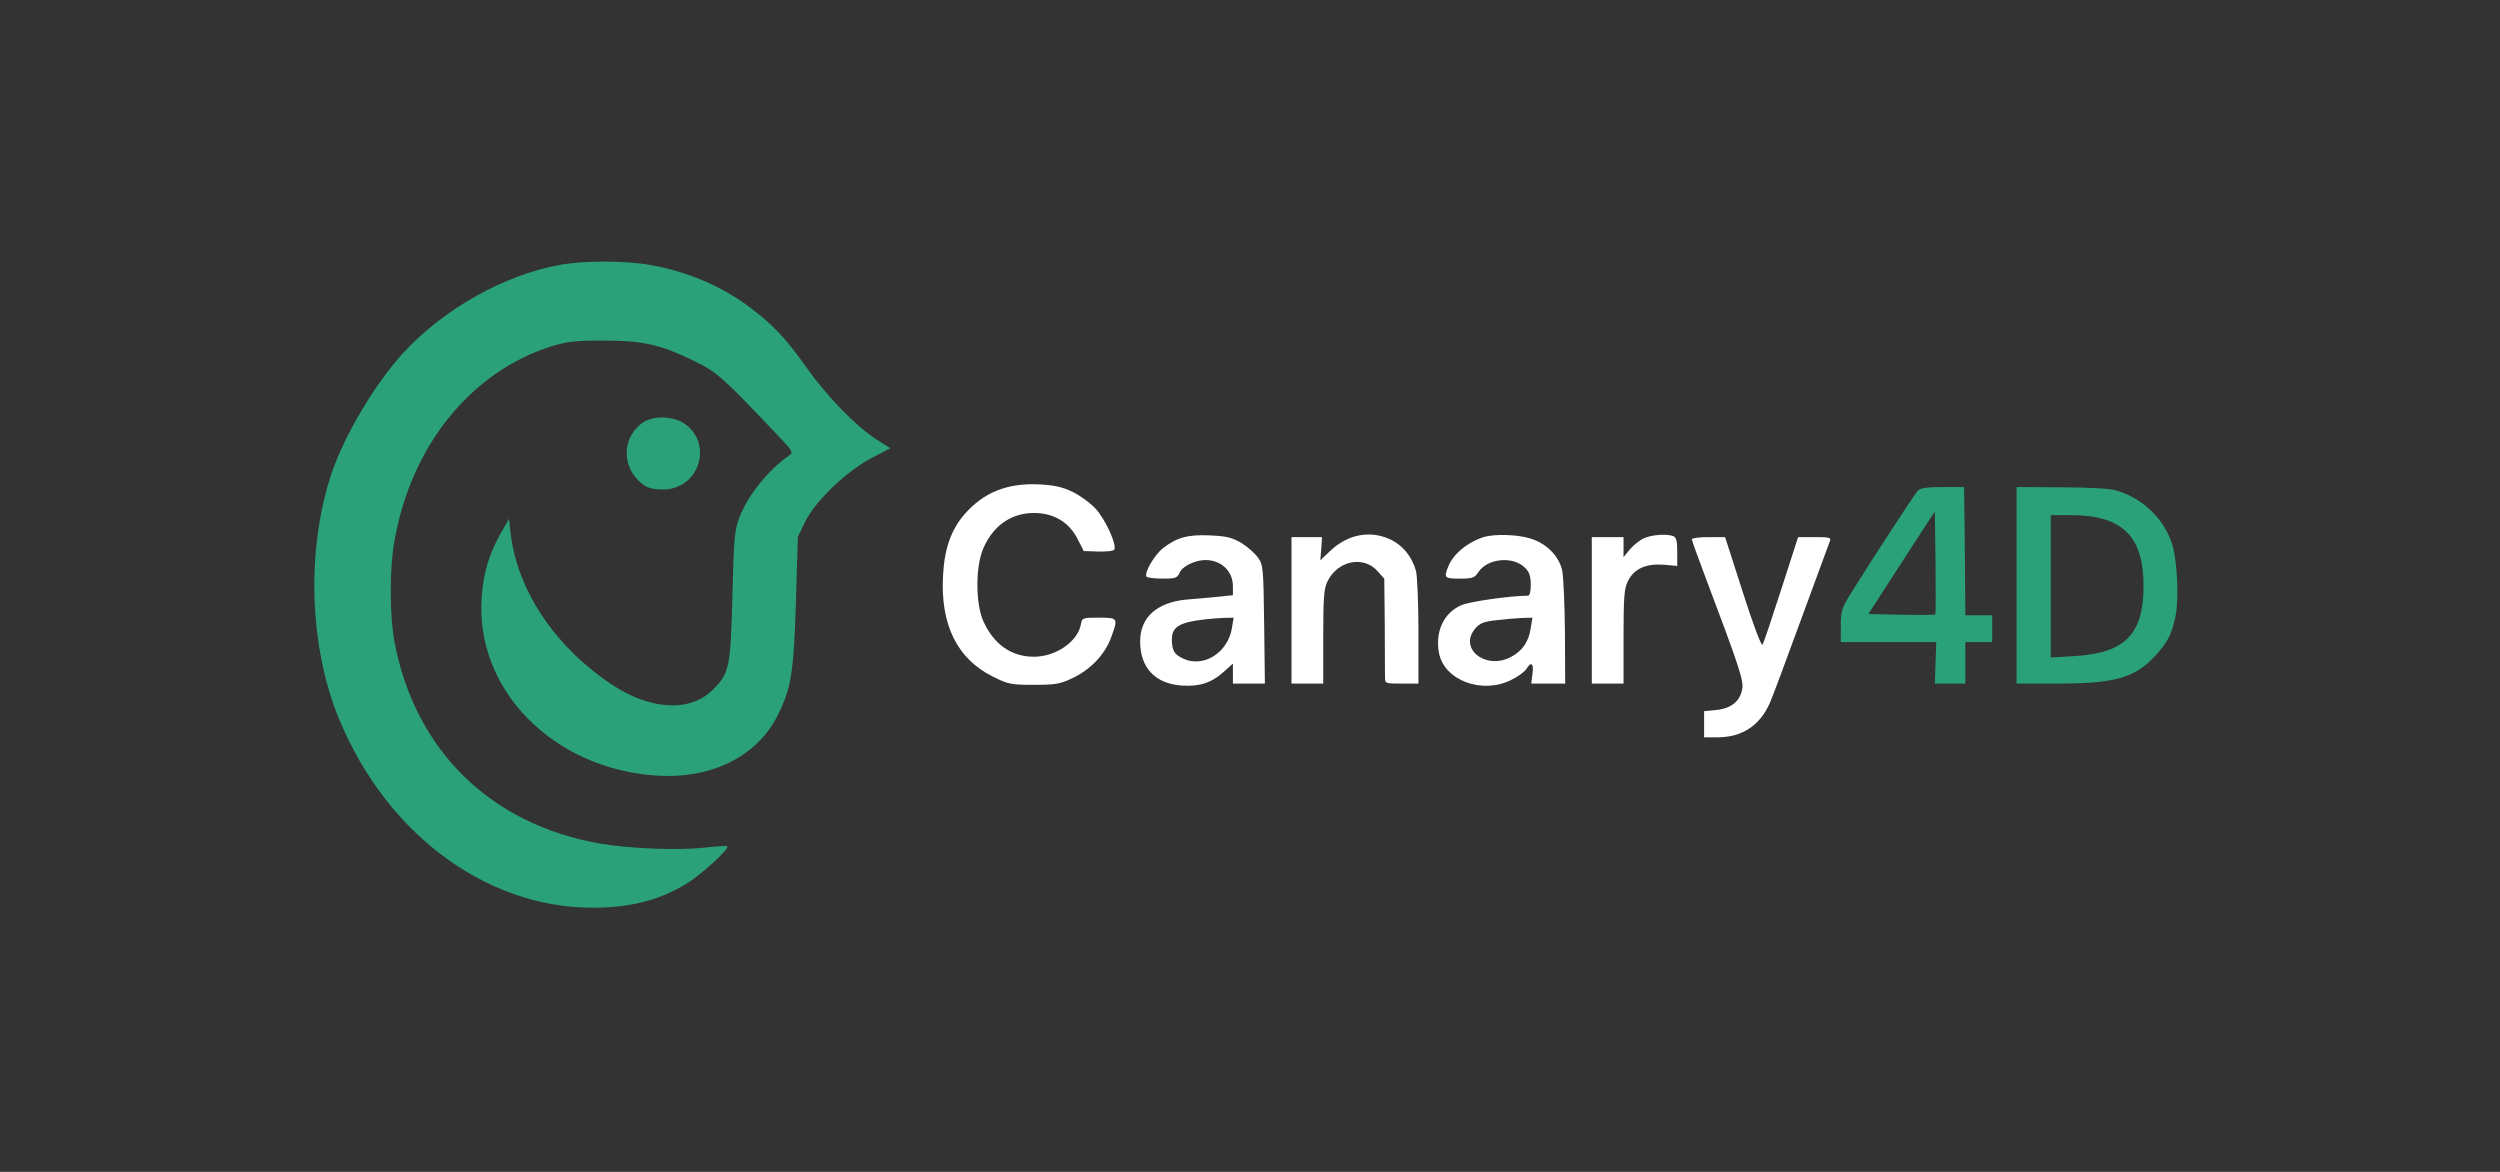 <?xml version="1.0" encoding="UTF-8" standalone="no"?>
<!DOCTYPE svg PUBLIC "-//W3C//DTD SVG 1.1//EN" "http://www.w3.org/Graphics/SVG/1.1/DTD/svg11.dtd">
<svg width="100%" height="100%" viewBox="0 0 1024 480" version="1.1" xmlns="http://www.w3.org/2000/svg" xmlns:xlink="http://www.w3.org/1999/xlink" xml:space="preserve" xmlns:serif="http://www.serif.com/" style="fill-rule:evenodd;clip-rule:evenodd;stroke-linejoin:round;stroke-miterlimit:2;">
    <rect x="0" y="0" width="1024" height="480" fill="#333333" stroke="none"/>
    <g transform="matrix(0.1,0,0,-0.1,0,752)">
        <g transform="matrix(10,0,0,-10,0,10240)">
            <path d="M279.7,445.1C292.5,453 286.7,472.5 271.5,472.5C267.6,472.5 265.4,471.9 263.3,470.4C254.4,463.7 254.5,450.9 263.6,444.9C267.6,442.3 275.2,442.4 279.7,445.1ZM266.1,380.5C281.3,383.1 295.9,389.3 307.4,398.1C316.7,405.1 321.9,410.6 330.3,422.5C338.7,434.3 350.4,446.4 358.7,451.8L364.7,455.6L357.2,459.5C346.7,465 334.1,477.1 329.9,485.5L326.8,491.9L326,518.7C325.1,547.6 324.1,554 318.4,565.3C309.9,581.9 291.4,591.1 269.1,589.7C226.5,587 194.5,554.4 197.3,516.5C198.1,506.5 200.2,499.3 204.8,491L208.5,484.5L209.1,490C211.7,513.4 226.9,536.4 250,552C266.2,563 282.9,563.9 292.2,554.3C298.8,547.6 299.2,545.5 300,516C300.6,491.9 300.9,489 302.9,483.8C306.3,475 314.7,464.5 322.9,458.8C325.1,457.2 325.1,457.2 317.8,449.5C295.6,426.1 293.6,424.3 283.8,419.6C270.1,413 263.1,411.5 247,411.5C235.6,411.5 232.3,411.9 226,413.8C192.8,424.3 168.3,454.6 161.5,493.9C159.5,504.9 159.6,524.6 161.6,535C170,579.3 200.8,609.6 245.6,617.5C257.8,619.6 277.6,620.4 288.5,619.2C293.5,618.6 297.7,618.4 297.9,618.6C299,619.6 287,630.5 280.8,634.2C270.7,640.2 260.6,643.1 247.4,643.7C202,645.9 158.9,615.2 138.8,566.3C126.7,536.9 125.4,497.8 135.6,466.5C140.9,450.5 153.6,429.1 165.5,416.2C182,398.4 206.7,384.6 229.3,380.5C239.1,378.7 256,378.7 266.1,380.5Z" style="fill:rgb(43,161,121);"/>
        </g>
        <g transform="matrix(10,0,0,-10,0,10240)">
            <path d="M439.2,473.4C442.3,474.9 446.6,478 448.8,480.4C452.7,484.6 457.6,495.3 456.4,497.1C456.1,497.7 453.1,498 449.8,497.9L443.9,497.7L441.4,492.8C438.2,486.5 432.7,482.8 425.6,482.2C415.5,481.4 407.3,486.4 402.9,496.3C399.5,503.7 399.5,519.1 402.8,526.5C407.1,536 414.3,541 423.5,541C432.4,541 441.3,534.9 442.7,527.9C443.2,525 443.4,525 450.1,525C458,525 458.1,525.1 455,533.4C452.4,540.3 446.5,546.4 439.2,549.8C434.2,552.2 432.2,552.5 423.5,552.5C414.2,552.5 413,552.3 406.8,549.2C392,541.9 385,527.7 386.3,507.2C386.9,496.5 389.7,488.8 395.1,482.6C403,473.6 412.6,469.8 425.6,470.4C431.6,470.7 435,471.4 439.2,473.4Z" style="fill:rgb(255,255,255);"/>
        </g>
        <g transform="matrix(10,0,0,-10,0,10240)">
            <path d="M570,493.2C574.9,495.7 578.4,500.2 580,505.9C580.5,507.9 581,519.1 581,530.7L581,552L574.1,552C567.3,552 567.3,552 567.3,549.2C567.3,547.7 567.2,538.1 567.2,527.8L567,509L564.2,505.9C558.5,499.5 548,501.6 543.8,510C542.3,513 542,516.4 542,532.7L542,552L529,552L529,492L541.5,492L541.2,496.7L540.8,501.5L544.7,497.8C552,490.7 561.6,489 570,493.2Z" style="fill:rgb(255,255,255);"/>
        </g>
        <g transform="matrix(10,0,0,-10,0,10240)">
            <path d="M685.4,491.6C686.6,492.1 687,493.6 687,498L687,503.8L681.3,503.3C674.1,502.8 669.3,505 666.8,510C665.3,513 665,516.4 665,532.7L665,552L652,552L652,492L665,492L665,500.2L667.7,496.9C669.2,495.2 671.8,493.1 673.5,492.4C676.7,491 682.8,490.6 685.4,491.6Z" style="fill:rgb(255,255,255);"/>
        </g>
        <g transform="matrix(10,0,0,-10,0,10240)">
            <path d="M713.9,514.7C718.2,528.2 721.5,536.8 721.9,536.1C722.4,535.4 725.8,525.2 729.6,513.4L736.5,492L743.3,492C749.5,492 750.1,492.2 749.5,493.7C749.1,494.7 743.9,509 737.8,525.5C731.8,542 726,557.5 724.9,560C720.8,569.2 713.6,573.9 703.8,574L698,574L698,563.3L703,562.8C709,562.2 712.7,559.3 713.6,554.3C714.3,550.8 712.5,545.4 697.9,506.7C695.2,499.6 693,493.4 693,492.9C693,492.4 696.1,492 699.8,492L706.6,492L713.9,514.7Z" style="fill:rgb(255,255,255);"/>
        </g>
        <g transform="matrix(10,0,0,-10,0,10240)">
            <path d="M804.8,497.7L805,524L816,524L816,535L805,535L805,552L792.5,552L793.1,535L754,535L754,528.3C754,522.1 754.3,521.1 758.7,514.1C765.9,502.5 784,474.7 785.5,473C786.5,471.9 789.1,471.5 795.7,471.5L804.5,471.5L804.8,497.7ZM787.3,489.5C784.5,493.9 778.3,503.3 773.7,510.5L765.3,523.5L778.8,523.8C786.2,523.9 792.4,523.9 792.7,523.7C792.9,523.5 792.9,513.9 792.8,502.4L792.5,481.5L787.3,489.5Z" style="fill:rgb(43,161,121);"/>
        </g>
        <g transform="matrix(10,0,0,-10,0,10240)">
            <path d="M866.5,472.8C877.5,476 886,484 889.6,494.5C891.8,501.1 892.6,517.7 891,524.9C889.4,532.1 887.8,535.2 882.7,540.7C874.4,549.7 866.2,552 842.5,552L826,552L826,471.5L844.3,471.6C855,471.6 864.1,472.1 866.5,472.8ZM840,483L840,541.3L850.2,540.7C870.5,539.4 878,531.7 878,511.9C878,491.6 869.2,483 848.3,483L840,483Z" style="fill:rgb(43,161,121);"/>
        </g>
        <g transform="matrix(10,0,0,-10,0,10240)">
            <path d="M508.3,494.3C510.8,495.8 513.9,498.5 515.2,500.3C517.4,503.4 517.5,504.3 517.8,527.7L518.1,552L505,552L505,543.8L501.1,547.3C496.2,551.7 491.3,553.3 484,552.8C473.1,552 467,545.5 467,534.7C467,525 473.7,518.8 485.8,517.6C488.9,517.3 494.5,516.8 498.3,516.5L505,515.8L505,512.1C505,504 496.9,499.2 488.7,502.4C486,503.4 483.9,505 483.2,506.5C482.2,508.8 481.5,509 476.1,509C472.8,509 469.9,508.6 469.6,508.2C468.6,506.6 472.9,499.2 476.4,496.5C482.1,492.1 486.6,490.9 495.6,491.3C502.2,491.6 504.5,492.1 508.3,494.3ZM493.5,525.7C483,526.9 480,528.8 480,533.9C480,538.2 480.9,539.9 484.1,541.5C487.645,543.357 491.547,543.308 495,541.849C499.729,539.852 503.617,535.211 504.6,529.2L505.3,525L500.9,525.1C498.5,525.2 495.2,525.5 493.5,525.7Z" style="fill:rgb(255,255,255);"/>
        </g>
        <g transform="matrix(10,0,0,-10,0,10240)">
            <path d="M626.6,492.5C633.4,494.5 638.6,499.7 639.9,505.8C640.4,508.4 640.9,519.8 641,531.2L641.1,552L627.2,552L627.7,548C628.3,543.7 627.2,542.8 625.2,546C624.6,547.1 621.8,549.1 619,550.5C607.1,556.5 591.5,550.7 589.4,539.4C587.8,530.7 591.3,523.1 598.5,519.9C601.8,518.4 618.8,516 625.8,516C626.6,516 627,514.4 627,511.5C627,508 626.4,506.3 624.7,504.6C619.7,499.6 609.2,500.7 605.5,506.4C604,508.7 603.1,509 597.9,509C591.7,509 591.4,508.7 593.1,504.3C595,499.1 601.1,494 608,491.9C612.2,490.7 621.4,490.9 626.6,492.5ZM613.1,526C607.8,526.6 606.2,527.2 604.3,529.4C597.3,537.5 608.3,546.5 618.7,541.2C623.5,538.7 626.2,534.9 627,529.2L627.7,525L623.6,525.1C621.3,525.2 616.6,525.6 613.1,526Z" style="fill:rgb(255,255,255);"/>
        </g>
    </g>
</svg>
